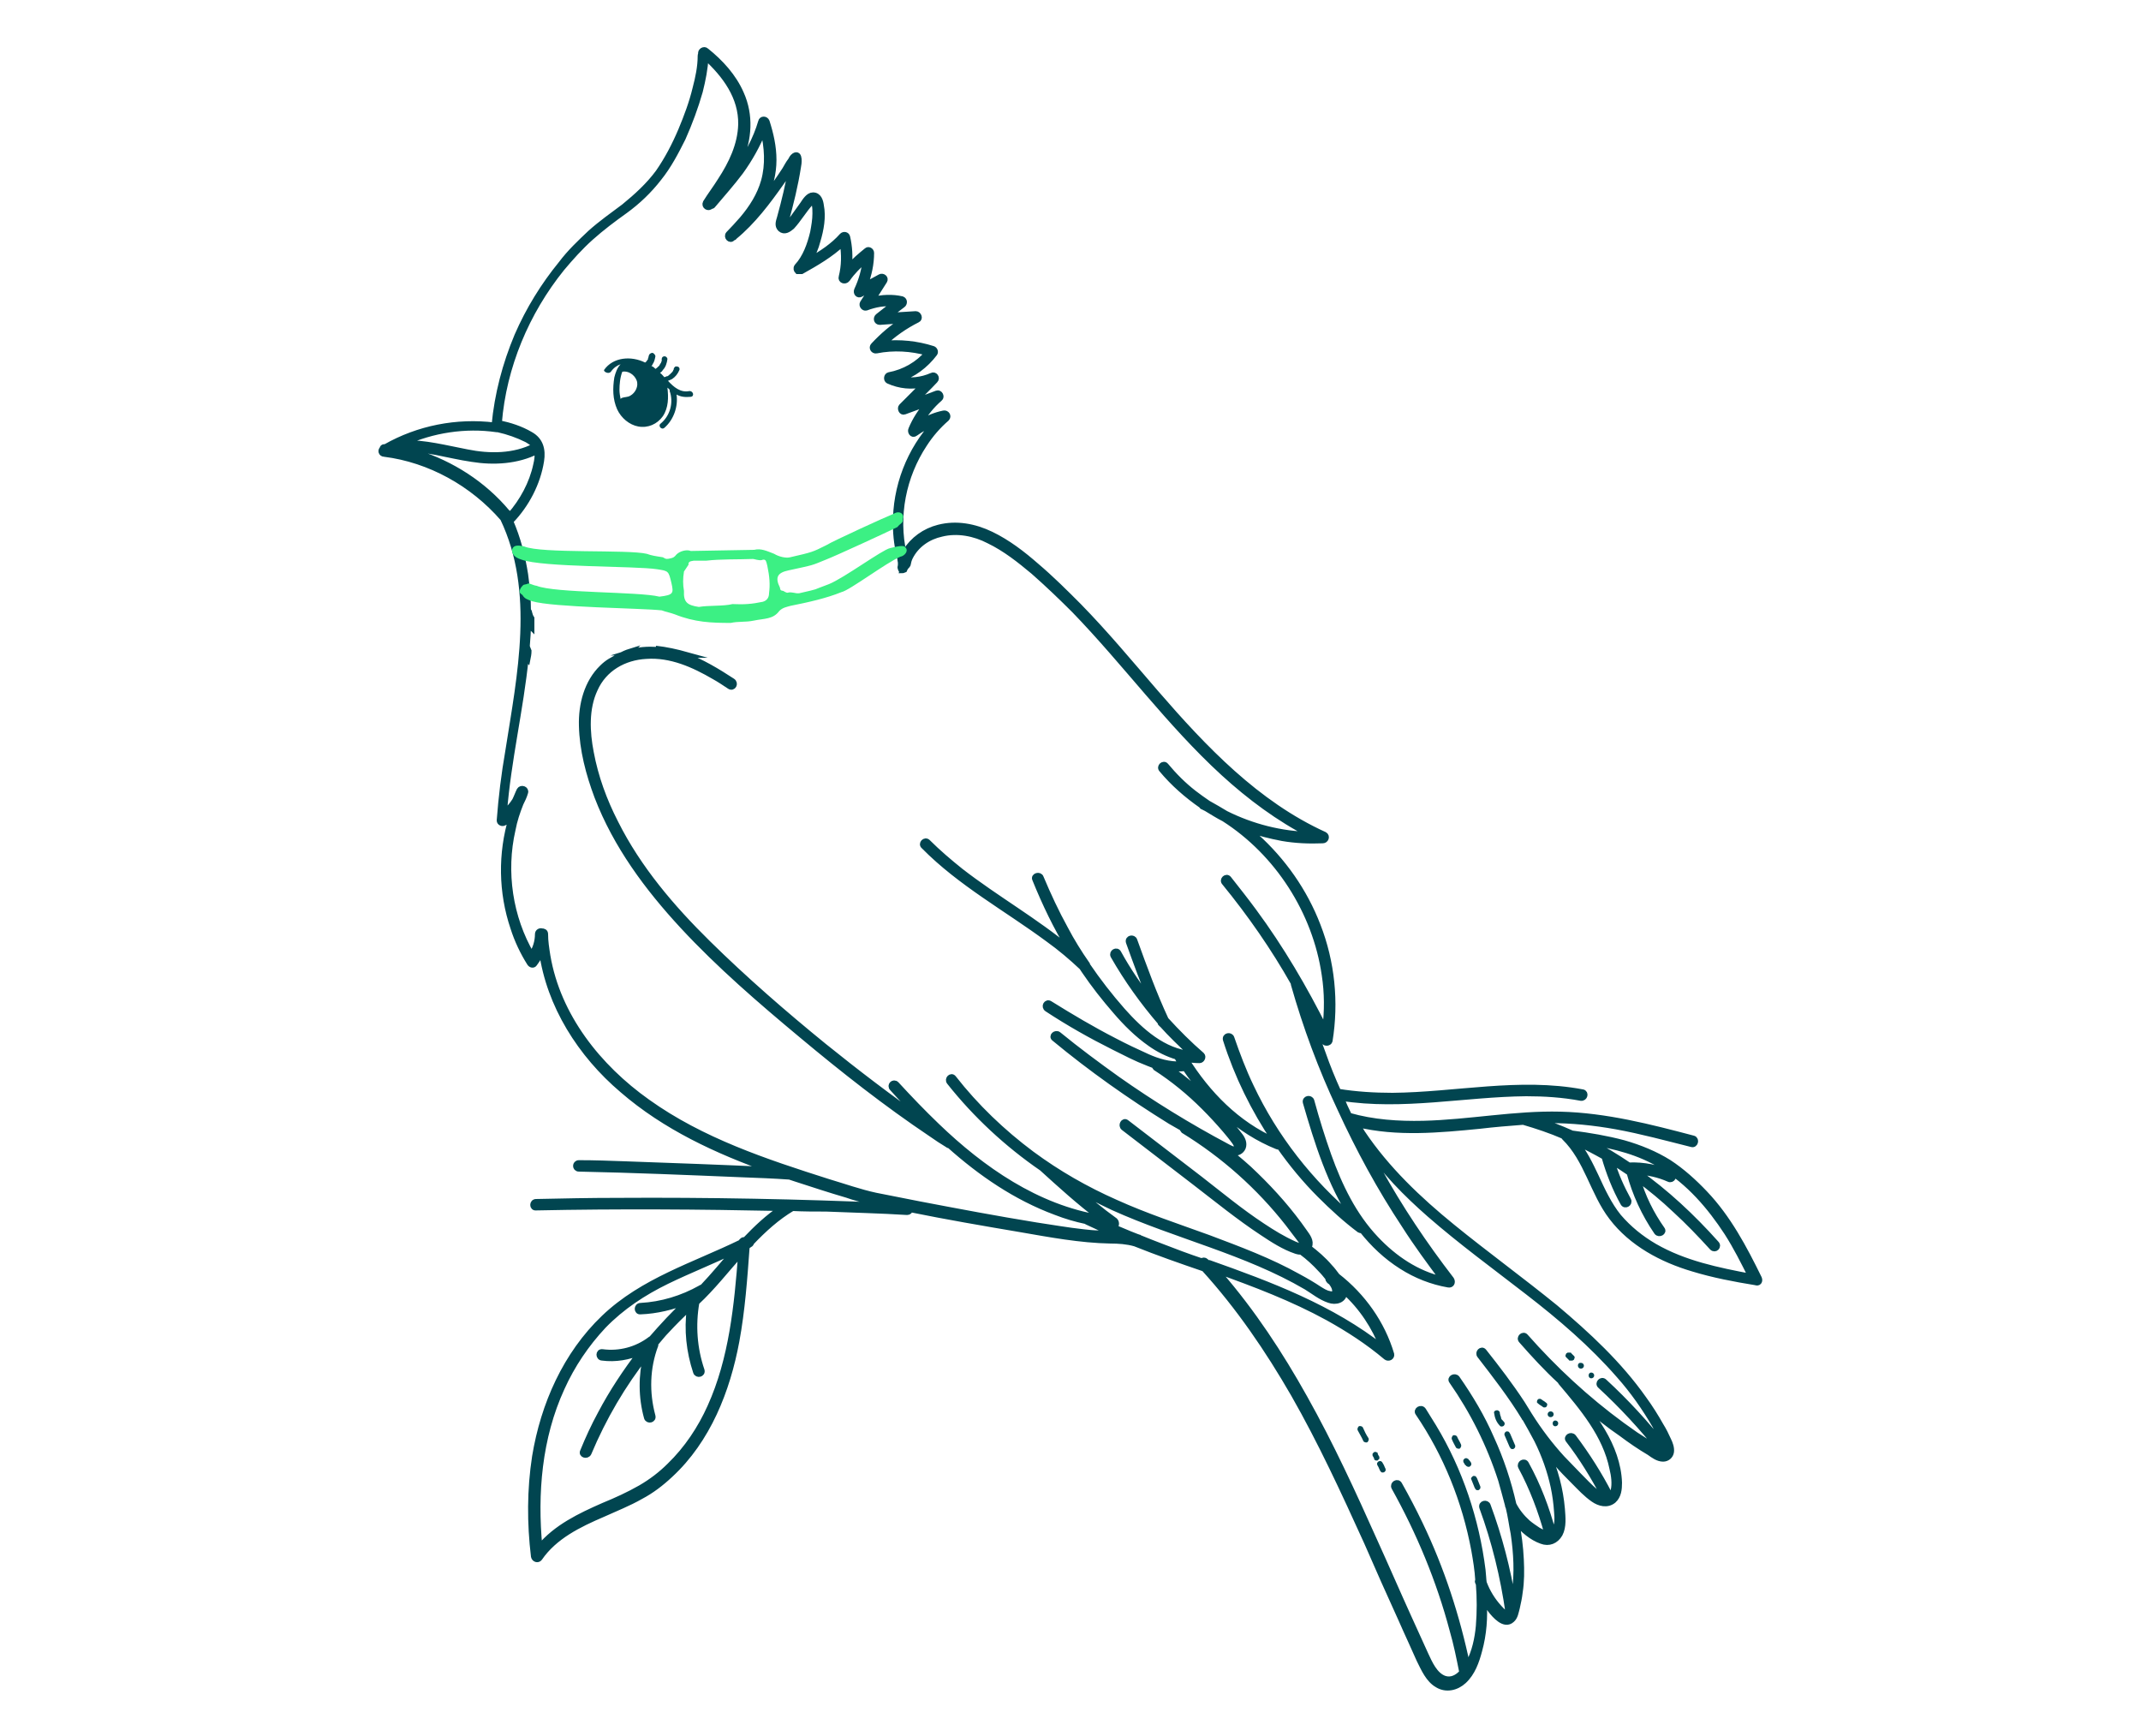 <svg xmlns="http://www.w3.org/2000/svg" version="1.1" id="Layer_1" x="0px" y="0px" viewBox="0.0 0.0 375.0 304.0" style="enable-background:new 0 0 375 304;" xml:space="preserve" width="375.0" height="304.0">
<style type="text/css">
	.st0{fill:#014550;}
	.st1{fill:#014550;stroke:#014550;stroke-miterlimit:10;}
	.st2{fill:#3CF084;}
</style>
<g>
	<g>
		<path class="st0" d="M107,65.1c0.5-0.7,1.1-1.1,1.7-1.3c-0.6,0.6-0.9,1.5-1.1,2.3c-0.3,1.9-0.3,3.8,0.5,5.6c0.7,1.5,2.1,2.7,3.7,3    c1.7,0.3,3.3-0.4,4.3-1.8c1-1.5,1-3.3,0.8-5c0.1,0.1,0.3,0.2,0.4,0.4c0,0.1,0,0.1,0,0.2c0.7,2,0.1,4.3-1.6,5.7    c-0.5,0.4,0.2,1.2,0.7,0.7c1.6-1.4,2.4-3.7,2.1-5.8c0.7,0.4,1.5,0.5,2.5,0.4c0.7-0.1,0.4-1.1-0.3-1c-1.5,0.3-2.7-0.7-3.7-1.8    c0.2-0.1,0.5-0.2,0.7-0.3c0.6-0.4,1-0.9,1.3-1.6c0.1-0.3-0.1-0.6-0.4-0.6c-0.3-0.1-0.5,0.1-0.6,0.4c0.1-0.1,0,0,0,0c0,0,0,0,0,0.1    c0,0.1-0.1,0.1-0.1,0.2c0,0.1-0.1,0.1-0.1,0.2c0,0,0,0,0,0c0,0-0.1,0.1-0.1,0.1c-0.1,0.1-0.2,0.2-0.3,0.3c0,0-0.1,0.1-0.1,0.1    c0,0,0,0,0,0c0,0-0.1,0-0.1,0.1c-0.1,0.1-0.2,0.1-0.3,0.2c0,0-0.1,0-0.1,0c0,0,0,0,0,0c0,0,0,0,0,0c-0.1,0-0.1,0-0.2,0.1    c-0.1,0-0.2,0-0.2,0.1c-0.3-0.3-0.5-0.6-0.8-0.8c0.2-0.1,0.4-0.3,0.5-0.5c0.5-0.5,0.7-1.2,0.8-1.9c0-0.3-0.3-0.5-0.5-0.5    c-0.3,0-0.5,0.2-0.5,0.5c0,0,0,0,0,0c0,0,0,0.1,0,0.1c0,0.1,0,0.1,0,0.2c0,0.1,0,0.1-0.1,0.2c0,0,0,0.1,0,0.1c0,0,0,0,0,0    c-0.1,0.1-0.1,0.2-0.2,0.3c0,0.1-0.1,0.1-0.1,0.2c0,0,0,0,0,0c0,0,0,0.1-0.1,0.1c-0.1,0.1-0.2,0.2-0.3,0.3c0,0-0.1,0-0.1,0.1    c0,0,0,0,0,0c0,0,0,0,0,0c-0.1,0-0.1,0.1-0.2,0.1c0,0,0,0,0,0c-0.2-0.2-0.4-0.4-0.7-0.5c0.1-0.1,0.2-0.2,0.2-0.3    c0.3-0.4,0.4-0.9,0.5-1.4c0-0.1-0.1-0.3-0.2-0.4c-0.1-0.1-0.2-0.2-0.4-0.2c-0.1,0-0.3,0.1-0.4,0.2c-0.1,0.1-0.1,0.2-0.2,0.4    c0-0.2,0,0,0,0c0,0,0,0.1,0,0.1c0,0.1-0.1,0.2-0.1,0.3c0,0,0,0,0,0c0,0,0,0,0,0c0,0,0,0,0,0.1c0,0,0,0,0,0c0,0,0,0.1-0.1,0.1    c0,0.1-0.1,0.2-0.2,0.3c0,0,0,0.1-0.1,0.1c0,0,0,0,0,0c0,0-0.1,0.1-0.1,0.1c0,0,0,0,0,0c-2.4-1.2-5.6-1-7.2,1.3    C105.7,65.1,106.6,65.6,107,65.1z M109.7,70.7C109.7,70.7,109.7,70.6,109.7,70.7C109.7,70.6,109.7,70.6,109.7,70.7    C109.7,70.6,109.7,70.7,109.7,70.7z M112.1,63.9C112.1,63.9,112,63.9,112.1,63.9C112.1,63.9,112.1,63.9,112.1,63.9    C112.2,63.9,112.1,63.9,112.1,63.9z M109,65.1c1-0.2,2.1,0.5,2.5,1.5c0.4,1-0.2,2.2-1.1,2.7c-0.5,0.3-1,0.2-1.5,0.4    c-0.1,0.1-0.2,0.1-0.2,0.2c-0.1-0.5-0.2-1.1-0.2-1.6C108.5,67.4,108.6,66.1,109,65.1z" />
	</g>
	<path class="st1" d="M308.1,223.9c-2.6-5.3-5.4-10.6-9.5-14.9c-1.9-2-4-3.9-6.3-5.4c-2.4-1.5-5.1-2.6-7.9-3.4c-3-0.8-6-1.3-9.1-1.7   c-0.1,0-0.2-0.1-0.2-0.1c-1.8-0.8-3.6-1.5-5.5-2.1c0.6,0,1.1,0,1.7-0.1c4,0,7.9,0.4,11.8,1.1c4.4,0.8,8.8,2,13.2,3.1   c0.6,0.2,0.9-0.8,0.3-1c-7.6-2-15.3-4-23.3-4.2c-8-0.2-15.9,1.4-24,1.6c-4.4,0.1-8.8-0.2-13-1.4c-0.5-1-1-2.1-1.4-3.1   c10.8,1.7,21.6-0.7,32.4-0.8c3.2,0,6.4,0.2,9.6,0.8c0.7,0.1,0.9-0.9,0.3-1c-11.1-2.1-22.2,0.5-33.3,0.6c-3.2,0-6.4-0.2-9.5-0.7   c-1-2.2-1.9-4.4-2.7-6.7c-1-2.7-2-5.4-2.9-8.2c1.1,2,2.1,4,3.1,6.1c0.2,0.4,0.9,0.3,1-0.1c1.1-6.8,0.4-13.8-2.1-20.2   c-2.3-6-6.1-11.4-10.9-15.7c-0.5-0.4-0.9-0.8-1.4-1.2c2,0.7,4,1.2,6.1,1.6c2.3,0.4,4.7,0.5,7.1,0.4c0.5,0,0.8-0.7,0.3-1   c-11.9-5.4-21.1-15.1-29.5-24.8c-4.5-5.2-8.8-10.4-13.6-15.3c-2.4-2.4-4.8-4.8-7.4-7c-2.4-2.1-5-4.1-7.9-5.5   c-2.9-1.4-6.1-2-9.2-1.2c-2.4,0.6-4.5,2.1-5.8,4.2c-0.1,0.1-0.1,0.1-0.2,0.2c0,0.1,0,0.1-0.1,0.2c-1.5-6.6-0.1-13.6,3.6-19.2   c1.1-1.7,2.4-3.2,3.9-4.5c0.4-0.4,0-1-0.5-0.9c-1.5,0.3-2.9,0.9-4.2,1.7c0.9-1.6,2.1-3.1,3.5-4.3c0.4-0.3,0-1.1-0.5-0.9   c-1.3,0.5-2.7,1-4,1.5c1.2-1.3,2.5-2.5,3.7-3.8c0.4-0.4-0.1-1.1-0.6-0.8c-1.8,0.8-3.8,1-5.7,0.6c2.5-0.8,4.6-2.4,6.2-4.5   c0.2-0.3,0-0.7-0.3-0.8c-2.8-0.9-5.8-1.2-8.7-0.9c1.8-1.7,3.8-3.1,6-4.2c0.5-0.2,0.2-1-0.3-1c-1.6,0.1-3.2,0.2-4.8,0.3   c0.8-0.6,1.7-1.3,2.5-1.9c0.3-0.2,0.4-0.8-0.1-1c-1.7-0.4-3.5-0.3-5.2,0.1c0.7-1.1,1.4-2.2,2.1-3.3c0.3-0.5-0.3-0.9-0.7-0.7   c-0.9,0.5-1.8,1-2.7,1.4c0.7-1.8,1.1-3.7,1.1-5.6c0-0.4-0.5-0.7-0.8-0.4c-1.1,0.9-2.2,1.8-3.1,2.9c0.2-1.8,0.1-3.6-0.3-5.3   c-0.1-0.4-0.6-0.5-0.9-0.2c-1.6,1.8-3.6,3.1-5.7,4.3c0.6-1.1,1.1-2.2,1.4-3.4c0.6-2,1-4.2,0.6-6.2c-0.1-0.8-0.4-1.8-1.4-1.8   c-0.8,0-1.4,1-1.8,1.6c-0.6,0.8-1.2,1.7-1.8,2.5c-0.3,0.3-0.5,0.6-0.8,0.9c-0.1,0.1-0.3,0.3-0.4,0.2c-0.1-0.1,0-0.4,0-0.5   c0.9-3.2,1.7-6.5,2.2-9.7c0.1-0.4,0.4-2.6-0.7-1.9c-0.3,0.2-0.5,0.6-0.6,0.8c-0.4,0.5-0.7,1.1-1,1.6c-1.1,1.7-2.3,3.4-3.6,5.1   c1-2.1,1.6-4.4,1.6-6.8c0-2.3-0.5-4.5-1.2-6.7c-0.2-0.5-0.9-0.5-1,0c-0.9,3.1-2.5,6-4.4,8.6c-0.2,0.3-0.5,0.7-0.7,1   c0.5-0.9,1-1.8,1.4-2.8c1.6-3.8,1.9-7.9,0.2-11.7c-1.3-3-3.6-5.5-6.1-7.5c-0.4-0.4-1.1,0.1-0.9,0.6c-0.1,0.1-0.1,0.2-0.1,0.3   c0,1.9-0.4,3.8-0.9,5.7c-0.6,2.5-1.5,4.9-2.5,7.3c-1.1,2.6-2.4,5.1-4,7.4c-1.7,2.3-3.8,4.2-6,6c-2,1.5-4,2.9-5.9,4.6   c-1.8,1.7-3.6,3.4-5.1,5.4c-3.1,3.8-5.7,8-7.7,12.6c-2.1,5-3.5,10.3-4,15.7c-6.6-0.8-13.3,0.5-19.1,3.8c-0.1,0-0.2,0-0.2,0   c-0.2,0-0.3,0.1-0.3,0.3c-0.4,0.3-0.2,0.9,0.3,0.9c8,1,15.5,5.2,20.8,11.3c0,0,0,0,0,0c6.1,12.8,3,27.4,0.9,40.8   c-0.7,4-1.2,8.1-1.5,12.1c0,0.4,0.5,0.6,0.8,0.4c0.5-0.2,0.9-0.5,1.3-0.9c-1.9,6.3-1.8,13.1,0.3,19.3c0.7,2.2,1.7,4.3,2.9,6.2   c0.2,0.3,0.6,0.4,0.8,0.1c0.5-0.7,1-1.4,1.3-2.2c1.3,9.5,6.8,18.1,14.1,24.3c7.5,6.5,16.6,10.7,25.9,14c-8.4-0.4-16.9-0.7-25.3-1   c-2.7-0.1-5.5-0.2-8.2-0.2c-0.7,0-0.7,1,0,1c9.6,0.2,19.1,0.6,28.7,1c2.7,0.1,5.4,0.2,8.2,0.4c0,0,0,0,0,0c0.3,0.1,0.6,0.2,0.9,0.3   c3.1,1,6.1,2,9.2,2.9c1.1,0.4,2.3,0.7,3.4,1c1.4,0.3,2.7,0.6,4.1,0.9c-15.9-0.7-31.8-1-47.8-0.9c-4.8,0-9.5,0.1-14.2,0.2   c-0.7,0-0.7,1.1,0,1c14.3-0.3,28.7-0.2,43,0.1c-2.4,1.6-4.4,3.5-6.4,5.6c-0.3-0.1-0.6,0.1-0.7,0.4c-8.2,4-17.2,6.7-24,13.2   c-6.7,6.4-10.6,15.2-12.1,24.3c-0.9,5.8-0.9,11.7-0.2,17.5c0.1,0.5,0.7,0.7,1,0.3c2.6-3.8,6.9-5.9,11.1-7.7c2.2-1,4.5-1.9,6.6-3.1   c1.9-1,3.6-2.3,5.2-3.8c6.6-6.1,10-14.8,11.6-23.4c1-5.4,1.4-11,1.8-16.5c0.1-0.1,0.2-0.2,0.3-0.3c0.1,0,0.1-0.1,0.2-0.1   c0.2-0.1,0.3-0.3,0.3-0.4c2.2-2.3,4.5-4.4,7.2-6c0,0,0,0,0,0c2,0.1,3.9,0.1,5.9,0.1c4.7,0.2,9.5,0.3,14.2,0.6   c0.3,0,0.5-0.2,0.5-0.5c6.4,1.3,12.8,2.4,19.3,3.5c5.2,0.9,10.5,1.9,15.8,2c1.4,0,2.9,0.1,4.3,0.5c4,1.6,8,3,12.1,4.4   c6.1,6.7,11.2,14.2,15.7,22c4.8,8.4,8.8,17.1,12.8,25.9c2,4.6,4,9.1,6.1,13.7c1,2.3,2.1,4.6,3.1,6.9c0.8,1.6,1.6,3.5,3.2,4.4   c1.5,0.9,3.3,0.5,4.6-0.7c1.5-1.4,2.2-3.4,2.7-5.3c0.8-2.9,1-5.8,0.8-8.8c0.4,0.6,0.8,1.2,1.2,1.7c0.7,0.9,2.4,2.9,3.7,1.7   c0.6-0.5,0.7-1.4,0.9-2.1c0.2-0.9,0.4-1.8,0.5-2.7c0.3-1.9,0.3-3.8,0.2-5.8c-0.1-2.2-0.4-4.4-0.8-6.5c1.2,1.4,2.7,2.7,4.4,3.3   c1.3,0.5,2.5,0,3.2-1.2c0.7-1.3,0.5-3,0.4-4.4c-0.3-3.5-1.2-6.8-2.6-10c0.5,0.6,1,1.2,1.5,1.8c1,1.2,2.1,2.3,3.2,3.4   c1.1,1.1,2.1,2.2,3.4,3.1c1,0.7,2.4,1.1,3.5,0.2c0.9-0.8,1-2,1-3.1c-0.1-3.2-1.3-6.3-2.9-9c-0.9-1.5-1.9-3-2.9-4.4   c2,1.7,4,3.3,6.2,4.8c1.6,1.2,3.2,2.3,4.9,3.3c0.7,0.5,1.5,1.1,2.4,1.1c0.7,0,1.3-0.5,1.4-1.2c0.1-0.7-0.2-1.5-0.5-2.1   c-0.4-0.9-0.8-1.7-1.3-2.5c-0.9-1.6-1.9-3.2-3-4.7c-4.3-6.1-9.8-11.2-15.5-16c-5.9-4.8-12.1-9.3-18-14.1   c-5.9-4.8-11.5-10.1-15.8-16.5c-0.3-0.5-0.6-1-0.9-1.5c7,1.7,14.4,1,21.5,0.3c2.5-0.3,5-0.5,7.6-0.7c0,0,0,0,0,0   c2.4,0.7,4.8,1.5,7.1,2.5c0,0.1,0.1,0.2,0.1,0.2c4,3.9,5,9.7,8.3,14c3.5,4.6,8.8,7.4,14.2,9c3.6,1.1,7.3,1.8,11,2.4   C308,224.8,308.3,224.4,308.1,223.9z M124.4,246.4c-1.7,3.8-4.1,7.4-7.1,10.3c-1.5,1.5-3.2,2.8-5.1,3.9c-2.1,1.2-4.3,2.2-6.5,3.1   c-4.1,1.8-8.3,3.8-11.2,7.3c-0.9-9.4-0.1-19.2,3.9-27.9c1.8-4,4.3-7.7,7.3-10.9c3.2-3.3,7-5.8,11.1-7.8c3.9-1.9,8-3.5,11.9-5.4   c-1.9,2.2-3.7,4.4-5.7,6.5c-0.1,0-0.2,0-0.3,0.1c-3.2,1.8-6.8,2.9-10.5,3.1c-0.7,0-0.7,1.1,0,1c2.8-0.1,5.6-0.8,8.2-1.8   c-2.3,2.1-4.4,4.4-6.4,6.7c0,0-0.1,0-0.1,0c-2.4,1.8-5.4,2.6-8.4,2.2c-0.7-0.1-0.7,1,0,1c2.3,0.3,4.6-0.1,6.7-1   c-2.6,3.4-5,7-7,10.8c-1.2,2.2-2.2,4.4-3.1,6.6c-0.3,0.6,0.7,0.9,1,0.3c2.6-6.2,6-12,10.1-17.2c-0.9,3.6-0.9,7.4,0.1,11   c0.2,0.6,1.2,0.4,1-0.3c-1.1-4.1-1-8.4,0.5-12.4c0-0.1,0-0.2,0-0.3c0.7-0.8,1.3-1.6,2-2.3c1.2-1.3,2.5-2.6,3.8-3.8   c0.1,0,0.1,0,0.2,0c-0.5,3.7-0.1,7.5,1.1,11.1c0.2,0.6,1.2,0.4,1-0.3c-1.3-3.8-1.6-7.9-0.9-11.9c2.8-2.6,5.2-5.7,7.8-8.6   C129.1,228.6,128.2,238,124.4,246.4z M87,75.2c0.1,0,0.1,0,0.2,0c1.8,0.4,3.5,1,5.1,1.8c0.5,0.3,1,0.6,1.4,1.1   c-3.6,1.9-8,1.9-11.9,1.1c-3.7-0.7-7.4-1.7-11.1-1.6C75.7,75.3,81.5,74.4,87,75.2z M89,89.9c0-0.1-0.1-0.1-0.2-0.2   c-4.1-4.9-9.7-8.5-15.8-10.4c-0.9-0.3-1.9-0.5-2.8-0.7c4.2-0.2,8.3,1.2,12.5,1.8c3.7,0.6,7.9,0.4,11.4-1.4c0.1,0.8,0,1.6-0.2,2.4   c-0.7,3.3-2.4,6.4-4.6,8.9C89.2,90.2,89.1,90,89,89.9z M211.2,220.9c-0.2-0.2-0.5-0.2-0.7,0c-2.4-0.8-4.8-1.7-7.1-2.6   c-1.3-0.5-2.6-1-3.8-1.5c-0.1-0.1-0.1-0.1-0.2-0.1c-0.1,0-0.2-0.1-0.3-0.1c-1.6-0.6-3.1-1.3-4.6-1.9c0.2,0,0.3,0.1,0.5,0.1   c0.6,0.1,0.6-0.7,0.3-1c-2.5-1.8-4.8-3.7-7.1-5.8c2.2,1.3,4.5,2.4,6.8,3.5c11.1,5,23.2,7.7,33.8,13.9c1.3,0.8,2.5,1.8,4,2.3   c1.1,0.4,2.6,0.1,2.7-1.4c0-0.1,0-0.1,0-0.1c3,2.7,5.3,6.2,6.7,9.9c-9-7.1-19.7-11.1-30.4-14.9C211.4,221.2,211.3,221,211.2,220.9z    M250.4,212.7c5.5,4.8,11.4,9.1,17.2,13.6c5.7,4.4,11.2,9.1,16,14.6c2.4,2.7,4.5,5.7,6.3,8.8c0.4,0.8,0.8,1.6,1.2,2.3   c0.2,0.4,1,1.8,0.5,2.1c0.1-0.2,0.1-0.4,0-0.6c-3.2-4.1-6.8-8-10.6-11.5c-0.5-0.5-1.2,0.3-0.7,0.7c3.8,3.5,7.3,7.3,10.5,11.3   c-0.2-0.1-0.4-0.2-0.5-0.3c-0.4-0.3-0.8-0.5-1.3-0.8c-0.8-0.5-1.7-1.1-2.5-1.6c-6.4-4.4-12.2-9.5-17.4-15.1   c-0.6-0.7-1.3-1.4-1.9-2.1c-0.4-0.5-1.2,0.2-0.7,0.7c2.2,2.5,4.4,4.9,6.8,7.1c0,0.1,0.1,0.1,0.1,0.2c3.8,4.5,7.8,9.2,9,15.1   c0.3,1.2,0.5,2.7,0.2,3.9c-0.1,0.4-0.3,0.7-0.6,0.8c0-0.1,0-0.1-0.1-0.2c-1.8-3.5-3.9-6.8-6.3-10c-0.4-0.5-1.3,0-0.9,0.5   c2.4,3.1,4.4,6.4,6.2,9.8c-0.5-0.1-1-0.4-1.4-0.7c-1.1-0.9-2-1.9-3-2.9c-1-1-1.9-2-2.9-3c-2.1-2.3-4-4.8-5.7-7.5   c-0.4-0.7-0.9-1.4-1.3-2.1c-2.1-3.2-4.4-6.2-6.7-9.1c-0.4-0.5-1.1,0.2-0.7,0.7c2.7,3.5,5.5,7.1,7.8,10.9c0,0,0,0,0,0   c0,0,0,0.1,0.1,0.1c0.7,1.2,1.4,2.5,2.1,3.8c1.3,2.6,2.3,5.4,2.9,8.2c0.3,1.4,0.5,2.9,0.6,4.4c0.1,1.1,0.2,2.7-0.7,3.5   c-1.1-4.1-2.6-8.1-4.7-11.9c-0.3-0.6-1.2-0.1-0.9,0.5c2,3.7,3.5,7.7,4.6,11.7c0,0,0,0,0,0c-0.6,0-1.2-0.4-1.6-0.6   c-0.6-0.4-1.2-0.8-1.8-1.3c-1-0.9-1.9-2-2.5-3.2c-0.9-4-2.2-7.9-3.9-11.6c-1.6-3.7-3.7-7.2-6-10.5c-0.4-0.5-1.3,0-0.9,0.5   c3.7,5.3,6.6,11.1,8.6,17.3c0.4,1.4,0.8,2.9,1.2,4.4c0,0.1,0,0.2,0.1,0.3c0,0,0,0,0,0c0.4,1.6,0.6,3.2,0.9,4.7   c0.5,3.4,0.7,6.9,0.2,10.3c-0.1,0.5-0.2,1.1-0.3,1.6c-0.9-5.7-2.4-11.4-4.4-16.8c-0.2-0.6-1.2-0.4-1,0.3c2.2,6,3.7,12.2,4.6,18.5   c-0.1,0.1-0.3,0.1-0.6,0c-0.4-0.2-0.7-0.6-1-0.9c-1.2-1.3-2.1-2.8-2.7-4.4c-0.1-0.7-0.1-1.4-0.2-2.2c-1.1-8.8-4-17.5-8.6-25.1   c-0.6-1-1.2-1.9-1.8-2.9c-0.4-0.6-1.3,0-0.9,0.5c4.9,7.2,8.2,15.4,9.8,24c0.3,1.7,0.6,3.5,0.7,5.3c-0.1,0.1-0.1,0.2,0,0.4   c0,0.1,0.1,0.1,0.1,0.2c0.2,2.5,0.2,4.9,0,7.4c-0.2,2.2-0.7,4.5-1.7,6.4c-0.1,0.2-0.2,0.3-0.3,0.5c-1.8-8.6-4.5-16.9-8.3-24.8   c-1.1-2.3-2.3-4.6-3.6-6.9c-0.3-0.6-1.2-0.1-0.9,0.5c4.4,7.9,7.9,16.3,10.2,25c0.7,2.4,1.2,4.9,1.7,7.4c-0.8,0.9-1.9,1.5-3.1,1.1   c-1.7-0.6-2.6-2.7-3.3-4.2c-1-2.2-2-4.4-3-6.6c-2-4.4-3.9-8.8-5.9-13.2c-3.8-8.5-7.7-17-12.3-25.2c-4.3-7.7-9.1-15-14.9-21.7   c-0.2-0.2-0.4-0.4-0.5-0.6c6.7,2.4,13.3,4.9,19.5,8.3c3.6,2,7,4.2,10.2,6.9c0.4,0.3,1,0,0.9-0.5c-1.6-5.4-5-10.2-9.5-13.7   c-0.4-0.5-0.8-1.1-1.3-1.6c-1.1-1.3-2.4-2.4-3.7-3.4c0-0.1,0.1-0.1,0.1-0.2c0.4-0.9-0.3-1.8-0.8-2.5c-2.5-3.6-5.4-6.9-8.6-10   c-1.5-1.5-3.1-2.8-4.8-4.2c0.3,0.1,0.6,0.3,0.9,0.3c0.7,0.1,1.4-0.2,1.7-0.9c0.3-0.8-0.1-1.6-0.6-2.2c-1.2-1.6-2.5-3-3.9-4.5   c-2.6-2.7-5.5-5.2-8.5-7.3c0.9,0.2,1.9,0.2,2.8,0.1c0,0,0.1,0,0.1,0c4,5.9,9.4,11,16.1,13.7c0.2,0.1,0.3,0,0.4,0   c2.1,3,4.5,5.9,7.1,8.5c2.2,2.2,4.5,4.3,6.9,6.1c0.2,0.1,0.4,0.1,0.5,0.1c1.9,2.4,4.2,4.6,6.9,6.3c2.5,1.6,5.3,2.7,8.2,3.2   c0.5,0.1,0.8-0.4,0.5-0.9c-4.7-6.1-9-12.5-12.7-19.2c-0.8-1.5-1.7-3-2.4-4.6C242.4,205.2,246.3,209.1,250.4,212.7z M246,214.6   c2.1,3.3,4.4,6.4,6.7,9.5c-4.5-1-8.5-3.7-11.7-7.1c-3.9-4.1-6.4-9.3-8.3-14.6c-1.1-3.1-2.1-6.3-3-9.6c-0.2-0.6-1.2-0.4-1,0.3   c2,6.9,4.3,14.3,8.3,20.3c-7.5-6.3-13.7-14.2-17.9-23.1c-1.3-2.7-2.4-5.6-3.4-8.5c-0.2-0.6-1.2-0.4-1,0.3c2,6.3,4.9,12.2,8.6,17.7   c-6.6-2.9-11.8-8.2-15.6-14.3c0.8,0.1,1.6,0.2,2.4,0.2c0.4,0,0.7-0.6,0.4-0.9c-2.2-1.9-4.3-4-6.3-6.2c-2.1-4.5-3.8-9.2-5.5-13.9   c-0.2-0.6-1.2-0.4-1,0.3c1.3,3.6,2.6,7.2,4.1,10.7c-2.2-2.8-4.2-5.7-5.9-8.8c-0.3-0.6-1.2-0.1-0.9,0.5c2.4,4.2,5.2,8.1,8.3,11.7   c0,0,0,0,0,0.1c0.1,0.1,0.1,0.2,0.2,0.2c1.6,1.8,3.4,3.5,5.2,5.2c-4.9-0.4-8.9-4-12.1-7.6c-2.2-2.5-4.3-5.2-6.2-8c0,0,0,0,0-0.1   c-1.4-2-2.7-4.1-3.8-6.2c-1.6-2.9-3-5.9-4.3-9c-0.2-0.6-1.3-0.3-1,0.3c1.7,4.2,3.7,8.4,6.1,12.3c-6-5-12.9-8.9-19.1-13.7   c-2-1.6-4-3.3-5.8-5.1c-0.5-0.5-1.2,0.3-0.7,0.7c6.4,6.5,14.5,10.9,21.8,16.3c2.1,1.5,4.1,3.2,5.9,4.9c0.1,0.2,0.3,0.4,0.4,0.6   c1.7,2.5,3.5,4.8,5.5,7.1c1.8,2.1,3.8,4.1,6.1,5.7c1.4,1,3,1.8,4.7,2.3c0,0,0,0,0,0.1c0.2,0.4,0.5,0.8,0.7,1.2   c-2.1,0.1-4.1-0.5-5.9-1.3c-2-0.9-3.9-1.8-5.8-2.8c-3.9-2-7.6-4.2-11.3-6.5c-0.6-0.4-1.1,0.5-0.5,0.9c3.8,2.5,7.7,4.7,11.7,6.7   c2,1,3.9,2,6,2.8c0.3,0.1,0.7,0.3,1.1,0.4c0,0.1,0.1,0.3,0.2,0.4c3.1,2,5.9,4.3,8.5,6.9c1.3,1.3,2.5,2.6,3.7,4   c0.5,0.6,1.1,1.3,1.6,2c0.2,0.3,0.6,0.8,0.3,1.2c-0.3,0.5-1.2-0.1-1.6-0.3c-6.6-3.5-13.1-7.5-19.2-11.8c-3.5-2.5-7-5.1-10.3-7.8   c-0.5-0.4-1.3,0.3-0.7,0.7c6.4,5.3,13.2,10.1,20.3,14.5c0.7,0.4,1.4,0.8,2.1,1.2c0,0.1,0.1,0.3,0.2,0.4c7,4.3,13.2,9.8,18.3,16.3   c0.6,0.8,1.3,1.7,1.9,2.5c0.2,0.3,0.8,0.9,0.6,1.3c-0.2,0.4-1.1-0.1-1.4-0.2c-2-0.9-3.8-2-5.6-3.2c-3.8-2.5-7.3-5.4-10.9-8.2   c-4.3-3.3-8.6-6.6-12.9-9.9c-0.5-0.4-1,0.5-0.5,0.9c4.2,3.2,8.3,6.4,12.5,9.6c3.9,3,7.7,6.1,11.8,8.8c1.8,1.2,3.8,2.5,5.9,3.2   c0.3,0.1,0.7,0.2,1,0.1c0,0,0,0,0,0.1c1.2,0.9,2.3,1.9,3.3,3c0.5,0.5,0.9,1,1.3,1.5c0,0,0,0,0,0.1c0,0.1,0.1,0.3,0.2,0.4   c0.1,0.1,0.2,0.2,0.3,0.2c0.3,0.4,0.6,0.8,0.7,1.3c0.2,0.8-0.4,1-1,0.8c-0.6-0.1-1.2-0.5-1.7-0.8c-1.2-0.8-2.4-1.5-3.7-2.2   c-5-2.8-10.4-4.8-15.7-6.8c-5.5-2-11-3.8-16.3-6.2c-5.2-2.3-10.1-5.1-14.7-8.5c-5.1-3.8-9.8-8.3-13.7-13.3   c-0.4-0.5-1.1,0.2-0.7,0.7c4.6,5.8,10.1,10.9,16.2,15.1c0,0,0,0,0,0c3.3,3,6.6,6,10.2,8.7c-11.1-1.8-20.7-8.5-28.6-16.1   c-2.5-2.4-4.8-4.8-7.1-7.3c-0.5-0.5-1.2,0.2-0.7,0.7c1.8,2,3.7,4,5.6,5.9c-6-4.2-11.9-8.7-17.6-13.3c-7-5.7-13.9-11.7-20.3-18   c-6.3-6.2-12.2-13.1-16.2-21.1c-2-3.9-3.5-8-4.3-12.3c-0.7-3.6-0.9-7.7,0.7-11.1c1.6-3.6,5.1-5.6,9-5.8c4.3-0.3,8.3,1.5,11.9,3.6   c0.9,0.5,1.8,1.1,2.7,1.7c0.6,0.4,1.1-0.5,0.5-0.9c-2.6-1.7-5.4-3.4-8.4-4.5c0.1,0,0.3-0.1,0.4-0.1c-1.8-0.5-3.6-0.9-5.4-1.1   c0.1,0,0.1,0.1,0.2,0.2c-1.7-0.1-3.3,0-4.9,0.5c0.1,0,0.1-0.1,0.2-0.2c-1.3,0.4-2.4,1.1-3.5,1.7c-0.5,0.3-1,0.7-1.4,1.1   c-2.7,2.6-3.7,6.5-3.6,10.2c0.1,4.2,1.2,8.4,2.7,12.4c3.3,8.6,8.8,16,15,22.7c6.4,6.9,13.6,13.1,20.8,19.1   c7.3,6.1,14.8,12,22.7,17.3c1,0.7,1.9,1.3,2.9,1.9c0.1,0.1,0.2,0.1,0.3,0.1c5.5,4.9,11.6,9.1,18.6,11.7c1.8,0.7,3.5,1.2,5.4,1.6   c0,0,0.1,0.1,0.1,0.1c1.5,0.7,3,1.4,4.6,2.1c-0.8,0-1.7,0-2.5-0.1c-0.9,0-1.8-0.1-2.7-0.2c-2.8-0.3-5.6-0.8-8.3-1.2   c-6.8-1.1-13.7-2.4-20.5-3.7c-2.5-0.5-5.1-1-7.6-1.5c-2.8-0.6-5.6-1.6-8.3-2.4c-11-3.5-22.2-7.2-31.7-14   c-8.6-6.1-15.7-15-17.5-25.6c-0.2-1.3-0.4-2.5-0.4-3.8c0-0.4-0.3-0.5-0.6-0.5c-0.3-0.1-0.7,0.1-0.7,0.5c0,1.3-0.4,2.6-1.1,3.6   c-3.8-6.5-5-14.5-3.3-21.9c0.3-1.6,0.8-3.1,1.4-4.6c0.3-0.6,0.6-1.2,0.8-1.9c0.2-0.6-0.7-0.9-1-0.4c-0.3,0.6-0.5,1.2-0.8,1.8   c-0.5,0.8-1.1,1.5-1.9,2.1c0.7-9.1,2.9-18.1,3.8-27.1c0.1,0.1,0.2,0.2,0.3,0.3c0.1-0.5,0.2-1,0.2-1.5c-0.1-0.3-0.3-0.6-0.3-0.9   c0,0,0,0,0,0c0.1-1.3,0.2-2.5,0.2-3.8c0.2,0.2,0.4,0.4,0.6,0.6c0-0.5,0-1.1,0-1.6c-0.2-0.3-0.3-0.6-0.4-1c0-0.2-0.1-0.3-0.2-0.3   c0-2.1-0.2-4.2-0.5-6.4c-0.5-3.2-1.3-6.3-2.6-9.3c0,0,0,0,0,0c0,0,0.1,0,0.1-0.1c2.7-2.8,4.7-6.6,5.3-10.5c0.3-1.9-0.1-3.6-1.9-4.6   c-1.7-1-3.6-1.6-5.5-2c0.8-9.9,4.8-19.4,11-27.1c1.6-1.9,3.2-3.7,5.1-5.4c1.9-1.7,3.9-3.2,6-4.7c2.2-1.6,4.2-3.5,5.9-5.7   c1.7-2.1,3-4.6,4.2-7c1.2-2.7,2.2-5.4,3-8.2c0.5-2,0.9-4,1-6c3.4,3.1,6.3,7,6.2,11.8c-0.1,3.6-1.7,6.9-3.6,9.8   c-0.8,1.3-1.8,2.6-2.6,3.9c-0.3,0.6,0.5,1.1,0.9,0.6c0.1,0,0.3,0,0.4-0.2c1.6-1.9,3.3-3.8,4.8-5.8c1.6-2.2,3-4.7,4-7.2   c0.7,2.9,0.9,5.9,0.1,8.8c-0.7,2.5-2.1,4.7-3.8,6.7c-0.8,0.9-1.6,1.8-2.4,2.6c-0.4,0.5,0.3,1.2,0.7,0.7c0,0,0.1-0.1,0.1-0.1   c0.1,0,0.2,0,0.2-0.1c3.3-2.7,5.9-6.2,8.3-9.6c0.6-0.8,1.1-1.7,1.7-2.5c-0.5,2.9-1.2,5.8-2,8.7c-0.2,0.7-0.5,1.4,0.1,2   c0.7,0.6,1.4,0.1,2-0.4c1.2-1.3,2.1-2.9,3.3-4.2c0.1-0.1,0.3-0.4,0.5-0.3c0.1,0.1,0.2,0.5,0.2,0.7c0.1,0.5,0.1,1,0.1,1.5   c0,1.1-0.2,2.2-0.4,3.3c-0.5,2.1-1.3,4.4-2.8,6c-0.2,0.3-0.1,0.6,0.1,0.8c0,0,0,0,0.1,0c0,0,0.1,0,0.1,0c0,0,0.1,0,0.1,0   c0,0,0,0,0.1,0c0.1,0,0.1,0,0.2,0c0,0,0,0,0,0c0,0,0.1,0,0.1,0c2.5-1.4,5.1-2.9,7.2-4.9c0.3,2,0.3,3.9-0.2,5.9   c-0.2,0.6,0.6,0.9,1,0.4c0.9-1.3,2-2.4,3.2-3.4c-0.2,1.8-0.7,3.6-1.5,5.3c-0.2,0.5,0.2,1,0.7,0.7c0.7-0.4,1.4-0.8,2.1-1.2   c-0.6,0.9-1.2,1.9-1.8,2.8c-0.2,0.4,0.2,0.9,0.6,0.8c1.6-0.6,3.2-0.9,4.9-0.7c-0.9,0.7-1.9,1.5-2.8,2.2c-0.4,0.3-0.3,1,0.3,1   c1.4-0.1,2.8-0.2,4.2-0.3c-2,1.2-3.7,2.7-5.3,4.4c-0.4,0.4,0,1,0.5,0.9c3-0.6,6.1-0.4,9,0.4c-1.7,2-4.1,3.4-6.8,3.9   c-0.4,0.1-0.5,0.8-0.1,1c2,0.9,4.1,1.1,6.2,0.6c-1.3,1.3-2.6,2.6-3.9,3.9c-0.3,0.3,0,1.1,0.5,0.9c1.4-0.5,2.7-1,4.1-1.5   c-1.2,1.4-2.2,2.9-2.9,4.6c-0.2,0.4,0.2,1.1,0.7,0.7c1.1-0.8,2.3-1.4,3.5-1.9c-4.5,4.8-7,11.3-6.9,17.9c0,2.1,0.3,4.1,0.8,6.1   c0,0,0,0,0,0.1c0.1,0.4,0.1,0.9,0,1.3c0,0.1,0.1,0.2,0.1,0.3c0,0.1,0.1,0.1,0.1,0.2c0.2,0,0.3,0,0.5-0.1c0.1-0.2,0.1-0.3,0.2-0.4   c0.1-0.2,0.3-0.3,0.4-0.5c0.1-0.5,0.2-0.9,0.4-1.3c1.1-2.2,3.2-3.6,5.5-4.1c2.8-0.7,5.8-0.1,8.3,1.2c2.9,1.4,5.4,3.4,7.8,5.4   c2.5,2.2,4.9,4.5,7.2,6.8c9,9.3,16.6,19.8,26.1,28.5c4.6,4.2,9.7,8,15.2,10.8c-5.1-0.1-10.2-1.4-14.8-3.7c-1-0.6-2-1.2-3.1-1.8   c-0.9-0.6-1.7-1.2-2.5-1.8c-1.8-1.4-3.4-3-4.9-4.8c-0.4-0.5-1.2,0.2-0.7,0.7c2,2.4,4.4,4.5,7,6.3c0,0.1,0.1,0.2,0.2,0.2   c0.2,0.1,0.4,0.2,0.6,0.3c1,0.6,2.1,1.3,3.1,1.8c9.4,6,16,16.3,17.6,27.3c0.5,3.2,0.5,6.4,0.1,9.6c-3.6-7.2-7.7-14.2-12.5-20.7   c-1.4-1.9-2.9-3.8-4.4-5.7c-0.4-0.5-1.2,0.2-0.7,0.7c4.5,5.5,8.6,11.4,12.1,17.6c0,0.1,0,0.1,0,0.2c2.1,7.4,4.8,14.7,8.1,21.7   C238,201.3,241.7,208.1,246,214.6z M289.8,218.3c-2.4-1.4-4.5-3.1-6.3-5.2c-1.7-2.1-2.9-4.7-4-7.1c-1-2.1-2-4.2-3.5-6   c1.7,0.8,3.4,1.7,5,2.6c0.8,2.8,1.9,5.6,3.3,8.1c0.3,0.6,1.2,0.1,0.9-0.5c-1.2-2.2-2.2-4.4-2.9-6.8c1,0.6,2.1,1.3,3.1,2   c0,0,0,0,0,0c1,3.7,2.6,7.2,4.8,10.4c0.4,0.5,1.3,0,0.9-0.5c-1.9-2.7-3.4-5.7-4.3-8.9c2.3,1.7,4.5,3.5,6.6,5.5   c2.3,2.1,4.4,4.3,6.5,6.6c0.5,0.5,1.2-0.2,0.7-0.7c-4.2-4.7-8.8-9-13.9-12.6c1.9,0.1,3.8,0.5,5.6,1.3c0.6,0.3,1.1-0.6,0.5-0.9   c-2.3-1.1-4.9-1.6-7.5-1.5c0,0,0,0,0,0c-2.2-1.5-4.5-2.9-6.9-4.1c4.4,0.7,8.8,1.8,12.7,4.2c4.7,2.8,8.4,7.1,11.4,11.7   c1.6,2.5,2.9,5.1,4.2,7.7C300.9,222.5,295,221.3,289.8,218.3z" />
	<path class="st1" d="M139,27.7C139,27.7,139,27.7,139,27.7C139,27.7,139,27.6,139,27.7z" />
	<g>
		<path class="st0" d="M238.7,250c-0.1-0.2-0.5-0.3-0.7-0.2c-0.2,0.2-0.3,0.5-0.2,0.7c0.3,0.6,0.7,1.2,1,1.9    c0.1,0.2,0.5,0.3,0.7,0.2c0.2-0.2,0.3-0.5,0.2-0.7C239.3,251.3,239,250.7,238.7,250z" />
	</g>
	<g>
		<path class="st0" d="M241.5,255.6c0.1-0.1,0.1-0.1,0.1-0.2c0,0,0-0.1,0-0.1c0-0.1,0-0.2-0.1-0.3c-0.1-0.2-0.2-0.3-0.2-0.5    c0-0.1-0.1-0.1-0.1-0.1c-0.1,0-0.1-0.1-0.2-0.1c-0.1,0-0.1,0-0.2,0c-0.1,0-0.1,0-0.2,0.1c0,0-0.1,0.1-0.1,0.1    c-0.1,0.1-0.1,0.1-0.1,0.2c0,0,0,0.1,0,0.1c0,0.1,0,0.2,0.1,0.3c0.1,0.2,0.2,0.3,0.2,0.5c0,0.1,0.1,0.1,0.1,0.1    c0.1,0,0.1,0.1,0.2,0.1c0.1,0,0.1,0,0.2,0c0.1,0,0.1,0,0.2-0.1C241.4,255.7,241.4,255.6,241.5,255.6z" />
	</g>
	<g>
		<path class="st0" d="M242.1,256.1c-0.1-0.1-0.2-0.2-0.3-0.2c-0.1,0-0.3,0-0.4,0.1c-0.1,0.1-0.2,0.2-0.2,0.3c0,0.1,0,0.3,0.1,0.4    c0.2,0.3,0.3,0.7,0.5,1c0.1,0.1,0.2,0.2,0.3,0.2c0.1,0,0.3,0,0.4-0.1c0.1-0.1,0.2-0.2,0.2-0.3c0-0.1,0-0.3-0.1-0.4    C242.5,256.8,242.3,256.4,242.1,256.1z" />
	</g>
	<g>
		<path class="st0" d="M255,253.5c0.1,0.2,0.5,0.3,0.7,0.2c0.2-0.2,0.3-0.5,0.2-0.7c-0.2-0.5-0.5-0.9-0.7-1.4    c-0.1-0.2-0.5-0.3-0.7-0.2c-0.2,0.2-0.3,0.5-0.2,0.7C254.5,252.6,254.8,253.1,255,253.5z" />
	</g>
	<g>
		<path class="st0" d="M256.8,256.7c0,0.1,0.1,0.1,0.1,0.1c0.1,0,0.1,0.1,0.2,0.1c0.1,0,0.1,0,0.2,0c0.1,0,0.1,0,0.2-0.1    c0,0,0.1-0.1,0.1-0.1c0.1-0.1,0.1-0.1,0.1-0.2c0,0,0-0.1,0-0.1c0-0.1,0-0.2-0.1-0.3c-0.1-0.2-0.2-0.3-0.4-0.5    c0-0.1-0.1-0.1-0.1-0.1c-0.1,0-0.1-0.1-0.2-0.1c-0.1,0-0.1,0-0.2,0c-0.1,0-0.1,0-0.2,0.1c0,0-0.1,0.1-0.1,0.1    c-0.1,0.1-0.1,0.1-0.1,0.2c0,0,0,0.1,0,0.1c0,0.1,0,0.2,0.1,0.3C256.5,256.4,256.6,256.6,256.8,256.7z" />
	</g>
	<g>
		<path class="st0" d="M257.7,259.1c0.2,0.5,0.4,1,0.6,1.5c0.1,0.1,0.1,0.2,0.2,0.3c0.1,0.1,0.3,0.1,0.4,0.1c0.1,0,0.2-0.1,0.3-0.2    c0.1-0.1,0.1-0.3,0.1-0.4c-0.2-0.5-0.4-1-0.6-1.5c-0.1-0.1-0.1-0.2-0.2-0.3c-0.1-0.1-0.3-0.1-0.4-0.1c-0.1,0-0.2,0.1-0.3,0.2    C257.7,258.8,257.6,259,257.7,259.1z" />
	</g>
	<g>
		<path class="st0" d="M263.4,249.7c0.2-0.2,0.2-0.5,0-0.7c-0.1-0.1-0.1-0.1-0.2-0.2c0,0,0,0,0,0c0,0,0-0.1-0.1-0.1    c-0.1-0.1-0.2-0.3-0.2-0.4c0,0,0,0,0-0.1c0,0,0,0,0,0c0-0.1-0.1-0.2-0.1-0.2c0-0.2-0.1-0.3-0.1-0.5c0,0,0,0,0,0    c0-0.1,0-0.2-0.1-0.3c-0.1-0.1-0.2-0.2-0.4-0.2c-0.3,0-0.6,0.2-0.5,0.5c0.1,0.8,0.4,1.6,1,2.2    C262.8,249.9,263.2,249.9,263.4,249.7z" />
	</g>
	<g>
		<path class="st0" d="M263.5,251.3c0.3,0.7,0.6,1.4,0.9,2.1c0.1,0.1,0.1,0.2,0.2,0.3c0.1,0.1,0.3,0.1,0.4,0.1    c0.1,0,0.2-0.1,0.3-0.2c0.1-0.1,0.1-0.3,0.1-0.4c-0.3-0.7-0.6-1.4-0.9-2.1c-0.1-0.1-0.1-0.2-0.2-0.3c-0.1-0.1-0.3-0.1-0.4-0.1    c-0.1,0-0.2,0.1-0.3,0.2C263.5,251,263.5,251.2,263.5,251.3z" />
	</g>
	<g>
		<path class="st0" d="M269.3,245.7c0,0.1,0.1,0.1,0.2,0.2c0.2,0.2,0.5,0.3,0.7,0.5c0.1,0,0.1,0.1,0.2,0.1c0.1,0,0.1,0,0.2,0    c0.1,0,0.3-0.1,0.3-0.2c0.1-0.1,0.1-0.3,0.1-0.4c0,0,0-0.1-0.1-0.1c0-0.1-0.1-0.1-0.2-0.2c-0.2-0.2-0.5-0.3-0.7-0.5    c-0.1,0-0.1-0.1-0.2-0.1c-0.1,0-0.1,0-0.2,0c-0.1,0-0.3,0.1-0.3,0.2c-0.1,0.1-0.1,0.3-0.1,0.4    C269.2,245.6,269.2,245.7,269.3,245.7z" />
	</g>
	<g>
		<path class="st0" d="M271.6,248.2c0.7,0,0.7-1,0-1C270.9,247.2,270.9,248.2,271.6,248.2z" />
	</g>
	<g>
		<path class="st0" d="M272.4,249.8c0.7,0,0.7-1,0-1C271.8,248.8,271.8,249.8,272.4,249.8z" />
	</g>
	<g>
		<path class="st0" d="M274.3,237.7c0.2,0.2,0.3,0.3,0.5,0.5c0,0.1,0.1,0.1,0.2,0.1c0.1,0,0.1,0,0.2,0c0.1,0,0.1,0,0.2,0    c0.1,0,0.1-0.1,0.2-0.1c0,0,0.1-0.1,0.1-0.1c0-0.1,0.1-0.2,0.1-0.3c0,0,0-0.1,0-0.1c0-0.1-0.1-0.2-0.1-0.2    c-0.2-0.2-0.3-0.3-0.5-0.5c0-0.1-0.1-0.1-0.2-0.1c-0.1,0-0.1,0-0.2,0c-0.1,0-0.1,0-0.2,0c-0.1,0-0.1,0.1-0.2,0.1    c0,0-0.1,0.1-0.1,0.1c0,0.1-0.1,0.2-0.1,0.3c0,0,0,0.1,0,0.1C274.2,237.5,274.2,237.6,274.3,237.7z" />
	</g>
	<g>
		<path class="st0" d="M276.9,239.7c0.7,0,0.7-1,0-1C276.2,238.6,276.2,239.7,276.9,239.7z" />
	</g>
	<g>
		<path class="st0" d="M278.7,241.4c0.7,0,0.7-1,0-1C278.1,240.4,278.1,241.4,278.7,241.4z" />
	</g>
</g>
<path class="st2" d="M117.6,102.1c-0.5-2.1-0.5-2.1-2.5-2.4c-3.8-0.6-20.1-0.3-23.8-1.7c-1.3-0.4-1.7-1.1-1.6-1.8  c0.3-0.8,1.1-0.7,2.1-0.5c3,1.3,18.2,0.5,21.5,1.3c0.8,0.3,1.5,0.4,2.8,0.6c0.6,0.4,0.8,0.3,1.3,0.2s0.7-0.2,1.1-0.7  c0.6-0.6,1.8-0.9,2.5-0.6l11.1-0.2c1.2-0.3,2.2,0.2,3.5,0.7c0.8,0.5,2.1,0.8,2.8,0.6c3.9-0.9,3.9-0.9,6.3-2.1  c1.3-0.8,10.5-5,11.8-5.5c1.1-0.7,2,0.1,1.6,0.9c0.2,0.7-0.5,0.8-0.9,1.4c-1.8,0.9-10.7,5-12.5,5.7c-2.7,1.1-2,0.9-6.6,1.9  c-1.9,0.4-2.4,1.2-1.5,3c0.1,0.5,0.1,0.5,0.6,0.6c0,0,0.6,0.4,0.8,0.3c0.7-0.2,1.3,0.2,2,0.1c3.9-0.9,1.9-0.4,5.2-1.6  c2.7-1.1,9.3-6,10.7-6.3c1.2-0.3,2.5-0.6,2.7-0.1c0.6,0.6-0.2,1.5-0.9,1.6c-2.4,1-8.9,5.9-10.3,6.2c-2.7,1.1-5.9,1.8-8.9,2.4  c-0.7,0.2-1.4,0.3-2,0.9c-1.1,1.5-2.6,1.3-4.5,1.7c-1.4,0.3-2.7,0.1-4,0.4c-3.4,0-6.3-0.1-9.8-1.5c-0.8-0.3-1.5-0.4-2.3-0.7  c-3.7-0.4-19-0.5-22.7-1.6c-0.8-0.3-1.3-0.4-1.7-1.1c-0.6-0.4-0.6-0.6-0.3-1.2c0,0,0.4-0.6,0.6-0.6c0.5-0.1,0.5-0.1,0.7-0.2  c0.2-0.1,0.8,0.3,1.5,0.4c3.2,1.3,17.9,1,21.5,1.9C118,104.2,118,103.9,117.6,102.1z M128.3,105.8c2,0.1,3.4,0,5.3-0.4  c0.7-0.2,1.1-0.7,1.1-1.5c0.2-1.5,0.1-2.9-0.3-4.8c-0.1-0.5-0.2-0.7-0.2-0.7c-0.1-0.5-0.6-0.4-0.8-0.3c-0.5,0.1-1.3-0.2-1.5-0.2  c-2.7,0.1-5.6,0-8.2,0.3l-2.2,0l-0.5,0.1c0,0-0.5,0.1-0.4,0.6l-0.4,0.6l-0.4,0.6c-0.2,1.3-0.2,2.2,0,3.4c-0.1,2,0.6,2.5,2.6,2.8  C124.2,106,126.7,106.2,128.3,105.8L128.3,105.8z" />
</svg>